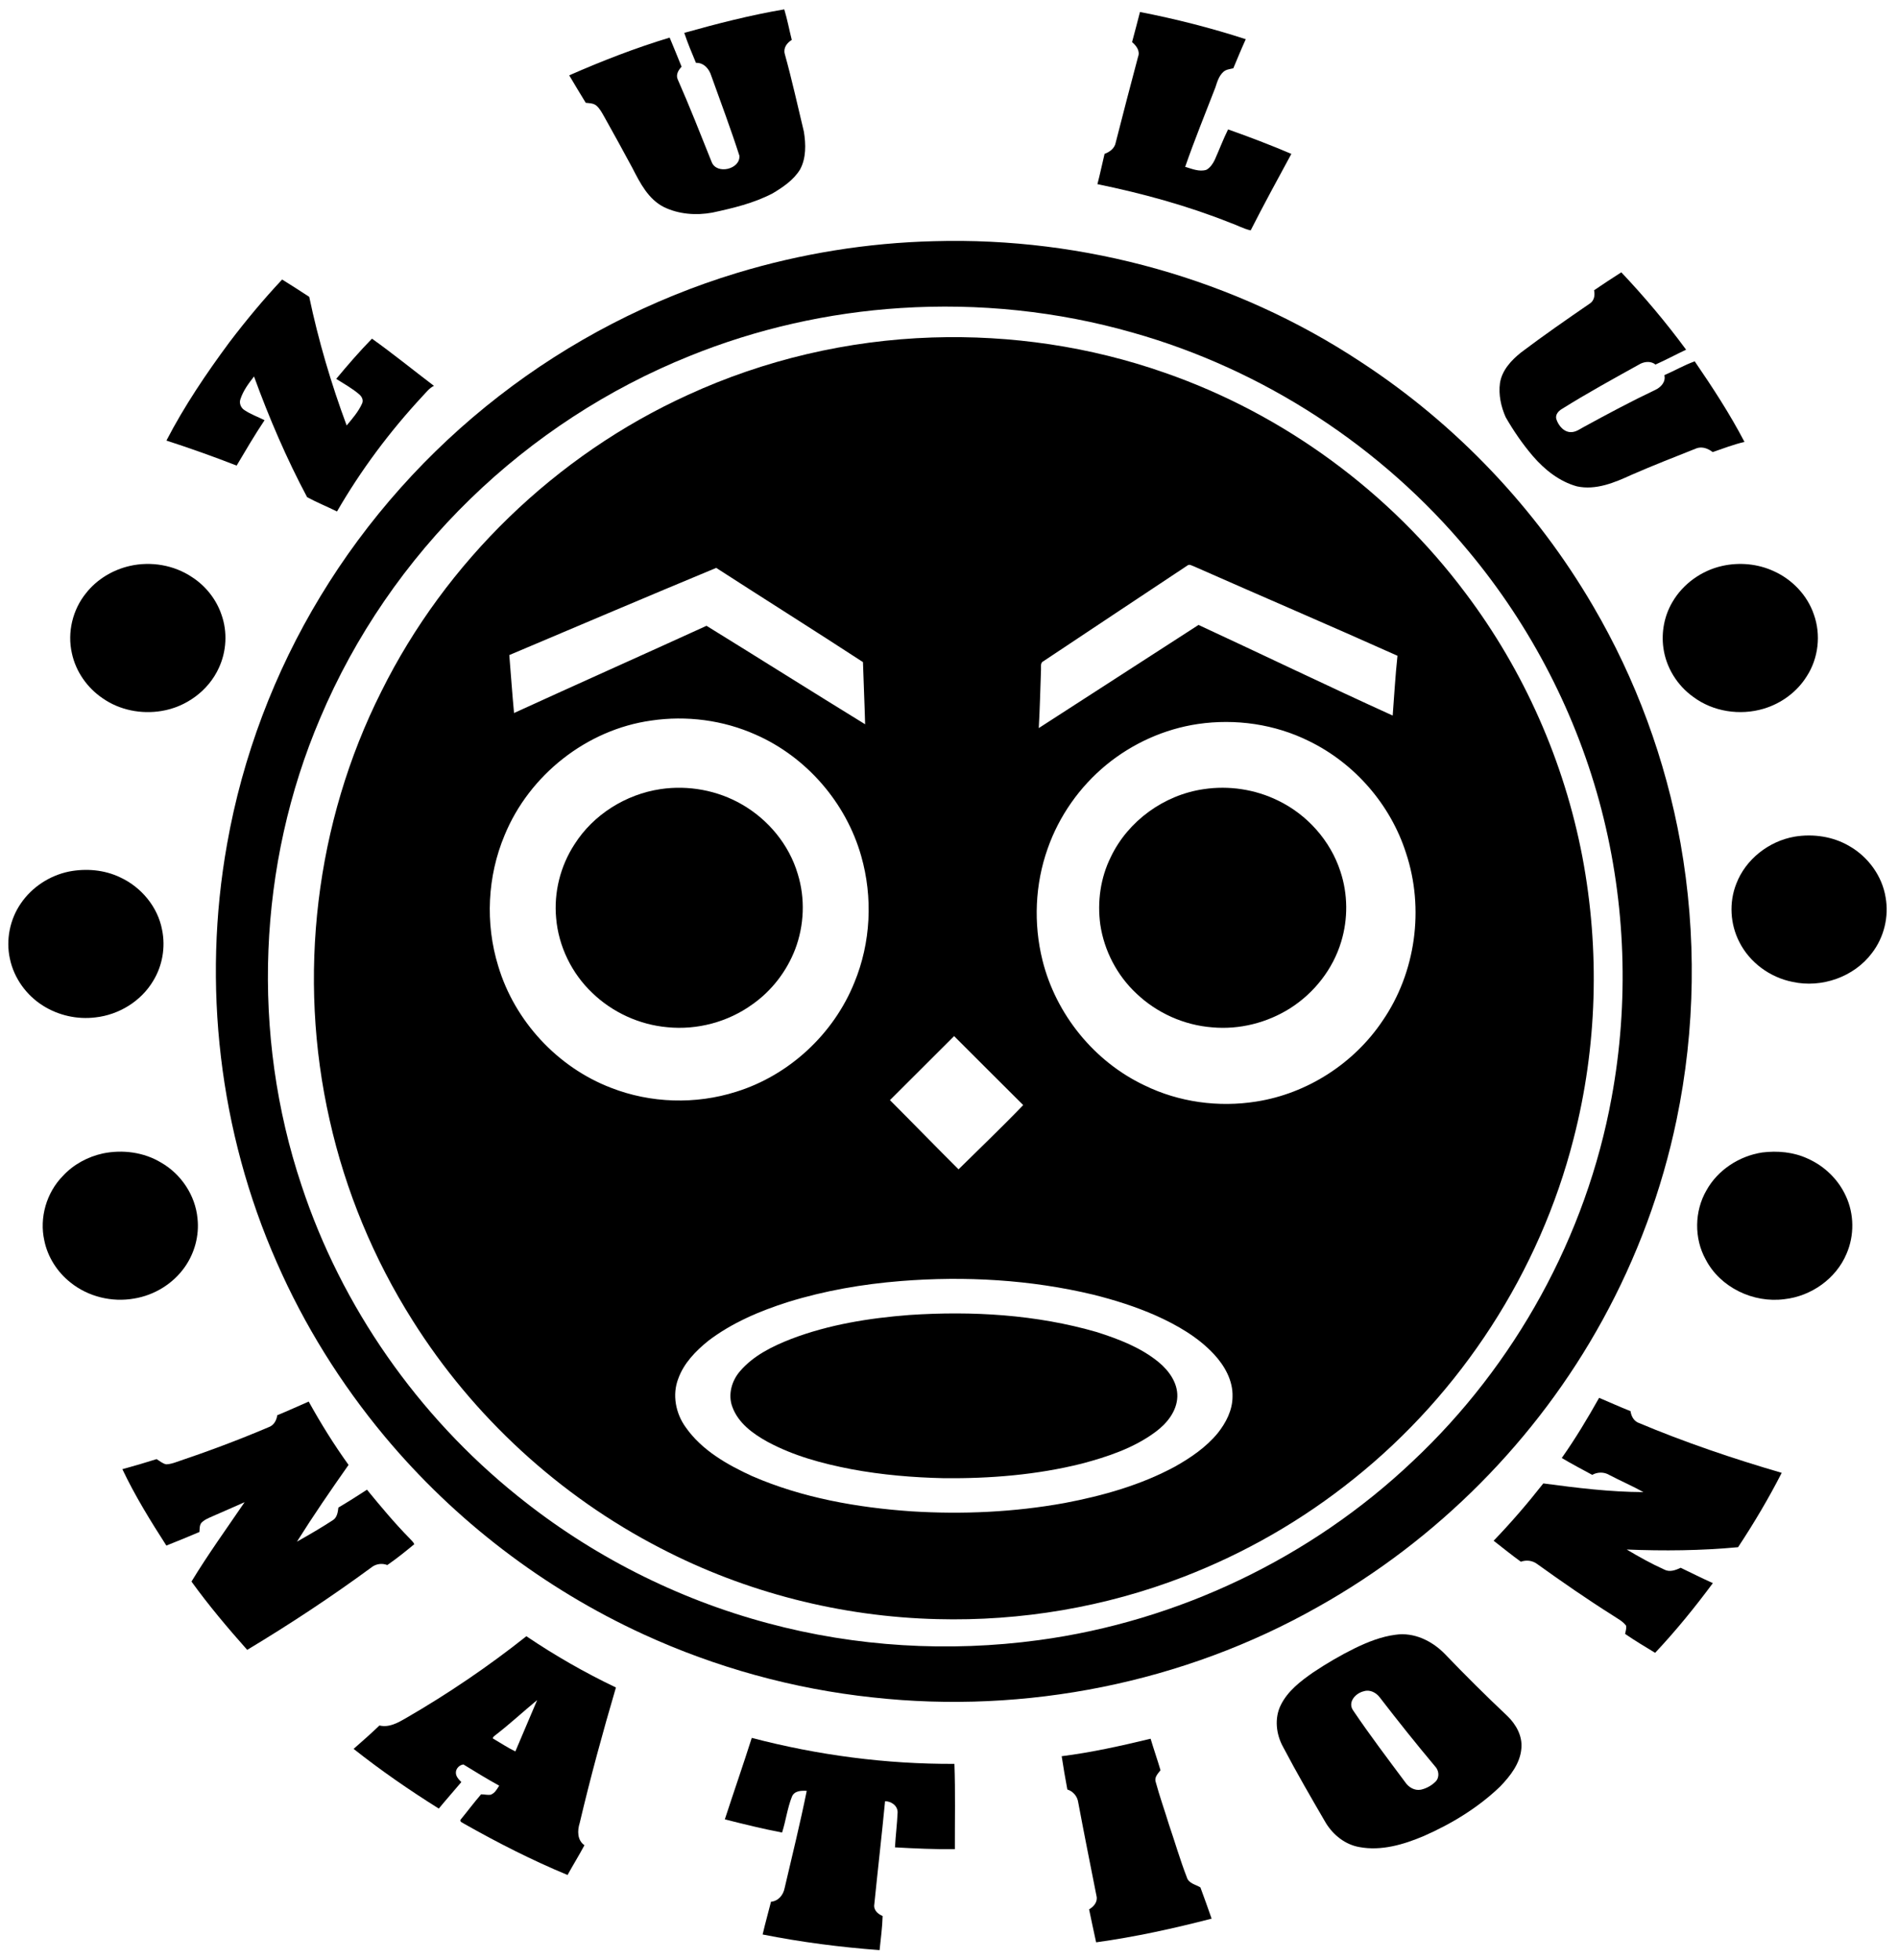 <?xml version="1.0" encoding="UTF-8" standalone="no"?>
<svg
   xmlns:dc="http://purl.org/dc/elements/1.1/"
   xmlns:cc="http://creativecommons.org/ns#"
   xmlns:rdf="http://www.w3.org/1999/02/22-rdf-syntax-ns#"
   xmlns:svg="http://www.w3.org/2000/svg"
   xmlns="http://www.w3.org/2000/svg"
   xmlns:sodipodi="http://sodipodi.sourceforge.net/DTD/sodipodi-0.dtd"
   xmlns:inkscape="http://www.inkscape.org/namespaces/inkscape"
   width="246"
   height="254"
   viewBox="0 0 196.8 203.2"
   version="1.1"
   id="svg2"
   inkscape:version="0.48.5 r10040"
   sodipodi:docname="Zulu Nation - Logo.svg">
  <defs
     id="defs50" />
  <sodipodi:namedview
     pagecolor="#ffffff"
     bordercolor="#666666"
     borderopacity="1"
     objecttolerance="10"
     gridtolerance="10"
     guidetolerance="10"
     inkscape:pageopacity="0"
     inkscape:pageshadow="2"
     inkscape:window-width="1366"
     inkscape:window-height="705"
     id="namedview48"
     showgrid="false"
     inkscape:zoom="1.7508428"
     inkscape:cx="192.0801"
     inkscape:cy="128.18974"
     inkscape:window-x="-8"
     inkscape:window-y="-8"
     inkscape:window-maximized="1"
     inkscape:current-layer="svg2" />
  <g
     id="#f2f2f2ff"
     transform="matrix(0.176,0,0,0.176,31.958,-43.339)" />
  <g
     id="#000000ff"
     transform="matrix(0.176,0,0,0.176,-5.967,-5.872)">
    <path
       d="m 437.03,52.72 c 19.43,-5.45 39.01,-10.47 58.91,-13.84 1.8,5.91 2.92,12 4.43,17.99 -2.88,1.77 -5.1,4.72 -4.12,8.29 4.21,15.13 7.57,30.49 11.25,45.76 1.19,7.39 1.41,15.56 -2.28,22.32 -3.8,6.15 -9.97,10.33 -16.05,13.97 -11.13,5.84 -23.47,8.77 -35.67,11.39 -9.5,1.74 -19.78,0.97 -28.52,-3.3 -9.15,-4.65 -14,-14.17 -18.46,-22.9 -5.43,-10.14 -11.01,-20.2 -16.61,-30.24 -1.32,-2.29 -2.55,-4.73 -4.56,-6.51 -1.75,-1.54 -4.19,-1.49 -6.36,-1.74 -3.31,-5.35 -6.52,-10.76 -9.74,-16.17 19.29,-8.48 38.99,-16.13 59.17,-22.23 2.37,5.71 4.74,11.41 7.03,17.15 -1.84,1.97 -3.47,4.58 -2.32,7.36 7.07,16.06 13.51,32.44 20.03,48.74 2.91,7.64 17,4.32 16.35,-3.69 -5.09,-15.84 -10.95,-31.42 -16.57,-47.08 -1.21,-4.06 -4.45,-7.81 -9.02,-7.61 -2.44,-5.83 -4.9,-11.67 -6.89,-17.66 z"
       id="path6"
       inkscape:connector-curvature="0"
       style="fill:#000000" />
    <path
       d="m 705.51,40.42 c 21.06,4.12 41.91,9.4 62.32,16.04 -2.58,5.65 -4.93,11.39 -7.33,17.12 -1.99,0.48 -4.19,0.65 -5.79,2.05 -2.7,2.38 -3.71,5.94 -4.78,9.23 -6.01,15.56 -12.34,31.02 -17.8,46.78 4,1.15 8.25,3.04 12.45,1.76 2.3,-1.22 3.83,-3.56 4.96,-5.84 2.67,-5.97 4.96,-12.11 7.87,-17.97 12.56,4.44 25.02,9.17 37.28,14.41 -8.11,14.95 -16.26,29.89 -23.97,45.06 -4.3,-0.95 -8.18,-3.19 -12.33,-4.6 -25.2,-10 -51.43,-17.19 -77.96,-22.63 1.57,-5.91 2.77,-11.91 4.22,-17.85 3.1,-1.11 6.01,-3.32 6.59,-6.75 4.26,-16.81 8.67,-33.59 13.12,-50.35 1.38,-3.49 -1.01,-6.6 -3.51,-8.73 1.65,-5.88 3.08,-11.83 4.66,-17.73 z"
       id="path8"
       inkscape:connector-curvature="0"
       style="fill:#000000" />
    <path
       d="m 584.23,175.42 c 88.41,-2.55 177.53,22.33 251.38,71.12 55.94,36.49 103.21,86.15 136.87,143.84 25.21,43.03 42.7,90.56 51.48,139.65 9.55,53.83 8.82,109.5 -2.36,163.02 -8.57,41.19 -23.37,81.07 -43.65,117.92 -38.64,70.42 -97.43,129.53 -167.49,168.77 -79,44.76 -172.25,63.36 -262.42,53.38 -46.62,-4.97 -92.41,-17.6 -135.02,-37.16 C 354.4,969.07 301.9,928.97 260.58,879.45 234.73,848.45 213.14,813.87 196.95,776.88 163.03,700.07 152.92,613.12 167.68,530.5 c 9.09,-51.48 27.88,-101.22 54.99,-145.91 27.43,-45.33 63.33,-85.5 105.21,-117.95 41.81,-32.47 89.63,-57.18 140.29,-72.54 37.62,-11.38 76.77,-17.71 116.06,-18.68 m -19.7,39.37 c -42.63,2.73 -84.84,12.24 -124.43,28.29 -47.93,19.29 -92,48.06 -129.04,84.07 -37.7,36.6 -68.08,80.75 -88.52,129.16 -36.87,86.4 -40.8,186.26 -10.97,275.32 23.57,71.46 68.48,135.58 127.09,182.7 43.3,34.99 93.98,60.79 147.77,75.12 51.8,13.91 106.39,17.13 159.52,9.92 C 727.9,988.3 806.08,951 866.1,894.1 926.51,837.46 968.48,761.37 983.36,679.85 993.69,623.83 991.7,565.55 977.43,510.39 963.01,454.63 935.96,402.23 899.08,358.02 848.06,296.48 778.05,250.93 701.11,229.24 656.86,216.61 610.43,211.83 564.53,214.79 z"
       id="path10"
       inkscape:connector-curvature="0"
       style="fill:#000000" />
    <path
       d="m 973.03,204.33 c 5.28,-3.62 10.65,-7.1 16.04,-10.57 13.63,14.4 26.42,29.6 38.18,45.57 -6.04,2.86 -11.94,6.01 -18.03,8.75 -2.53,-2.05 -6,-1.84 -8.8,-0.51 -15.6,8.67 -31.29,17.24 -46.44,26.73 -1.97,1.18 -3.83,3.28 -3.23,5.76 1.2,3.99 4.71,8.24 9.28,7.79 2.78,-0.21 5.02,-2.06 7.43,-3.28 13.71,-7.48 27.49,-14.85 41.6,-21.54 3.34,-1.56 6.33,-4.72 5.38,-8.7 6.01,-2.61 11.71,-5.94 17.88,-8.14 10.52,15.34 20.71,30.96 29.33,47.47 -6.41,1.44 -12.54,3.87 -18.74,5.98 -2.63,-2.06 -6.07,-3.4 -9.38,-2.28 -12.83,5.1 -25.72,10.11 -38.38,15.65 -9.99,4.58 -21.01,9.23 -32.2,6.82 -10.31,-2.83 -19.04,-9.8 -25.93,-17.78 -6.08,-7.12 -11.43,-14.87 -16.08,-22.99 -2.75,-6.22 -4.27,-13.25 -3.35,-20.04 1.16,-7.57 6.68,-13.47 12.44,-18.07 13.16,-9.94 26.72,-19.34 40.32,-28.68 2.79,-1.71 3.31,-4.97 2.68,-7.94 z"
       id="path12"
       inkscape:connector-curvature="0"
       style="fill:#000000" />
    <path
       d="m 169.07,234.93 c 9.74,-12.8 20.03,-25.21 31.05,-36.93 5.38,3.3 10.66,6.77 15.96,10.2 5.41,25.77 12.89,51.08 22.05,75.76 3.38,-4.05 6.94,-8.1 9.1,-12.96 0.97,-2.02 -0.25,-4.22 -1.84,-5.49 -4.11,-3.49 -8.87,-6.12 -13.41,-8.99 6.75,-8.13 13.68,-16.12 21.06,-23.69 12.44,8.87 24.45,18.65 36.52,27.79 -2.85,1.37 -4.7,4 -6.85,6.21 -19.18,20.66 -36.16,43.38 -50.27,67.8 -5.82,-2.9 -11.9,-5.35 -17.61,-8.44 -12.17,-22.86 -22.41,-46.74 -31.27,-71.08 -3.18,4.05 -6.37,8.34 -7.99,13.29 -0.93,2.41 0.24,5.23 2.39,6.54 3.67,2.47 7.88,3.93 11.8,5.92 -5.83,8.69 -11.1,17.74 -16.45,26.73 -13.63,-5.32 -27.44,-10.22 -41.36,-14.74 10.56,-20.38 23.47,-39.49 37.12,-57.92 z"
       id="path14"
       inkscape:connector-curvature="0"
       style="fill:#000000" />
    <path
       d="m 583.05,232.14 c 46.39,-1.52 93.1,5.35 136.92,20.72 70.3,24.38 132.85,70.35 177.38,129.91 34.4,45.62 58.1,99.21 68.8,155.33 10.37,54.8 8.76,111.91 -5.19,165.94 -19.97,78.47 -66.27,149.82 -129.5,200.34 -30.17,24.27 -64.14,43.79 -100.28,57.71 -46.09,17.82 -95.77,26.23 -145.15,24.92 -56.6,-1.38 -112.87,-15.7 -163.1,-41.84 C 363.52,914.52 312.59,867.69 276.99,811.11 254.11,774.94 237.46,734.83 228.11,693.06 208.95,608.74 219.66,517.9 258.57,440.62 c 37.99,-76.47 102.79,-139.2 180.5,-174.6 45.1,-20.74 94.38,-32.25 143.98,-33.88 m 150.43,134.28 c -28.27,18.82 -56.61,37.52 -84.85,56.39 -2.04,0.94 -1.29,3.34 -1.44,5.12 -0.41,11.42 -0.67,22.86 -1.31,34.27 31.36,-20.27 62.73,-40.53 94.12,-60.76 38.17,17.69 76.09,35.99 114.39,53.38 0.91,-11.74 1.55,-23.52 2.82,-35.22 -39.86,-17.86 -80.04,-35.04 -120,-52.69 -1.18,-0.37 -2.57,-1.44 -3.73,-0.49 m -399.53,52.77 c 0.94,11.38 1.72,22.77 2.79,34.13 37.74,-17.25 75.65,-34.14 113.4,-51.37 31.19,19.24 62.2,38.81 93.44,58 -0.32,-12.21 -0.9,-24.41 -1.27,-36.62 -28.68,-18.7 -57.69,-36.91 -86.46,-55.49 -40.71,16.92 -81.29,34.17 -121.9,51.35 m 83.64,38.57 c -38.03,5.28 -71.85,32.07 -86.39,67.49 -10.19,24.22 -11.53,52.04 -3.77,77.14 9.68,32.34 34.91,59.59 66.44,71.67 23.34,9.13 49.82,9.92 73.7,2.35 31.25,-9.69 57.45,-34.01 69.67,-64.33 9.7,-23.44 11,-50.18 4.02,-74.54 -8.92,-31.44 -32.3,-58.4 -62.25,-71.52 -19.14,-8.53 -40.71,-11.33 -61.42,-8.26 m 322.01,2.04 c -19.71,2.92 -38.51,11.41 -53.91,24.04 -15.71,12.9 -27.85,30.13 -34.57,49.33 -7.46,20.99 -8.43,44.19 -3.06,65.79 7.91,31.81 30.46,59.66 60.13,73.68 20.27,9.91 43.64,13.08 65.88,9.52 29.96,-4.69 57.52,-22.43 74.38,-47.61 19.56,-28.44 24.68,-66.08 13.78,-98.79 C 853.14,507.29 832,482.96 805.13,469.88 785.01,459.87 761.8,456.54 739.6,459.8 M 558.2,681.33 c 13.54,13.52 26.84,27.27 40.42,40.75 12.72,-12.59 25.71,-24.92 38.09,-37.85 -13.64,-13.47 -27.1,-27.12 -40.71,-40.62 -12.64,12.53 -25.14,25.2 -37.8,37.72 m 6.43,106.55 c -22.48,1.8 -44.86,5.65 -66.43,12.34 -16.68,5.29 -33.11,12.24 -47.1,22.93 -7.36,5.97 -14.33,13.1 -17.59,22.19 -3.69,9.47 -1.54,20.51 4.34,28.63 9.51,13.6 24.42,22.04 39.19,28.82 29.62,12.84 61.84,18.51 93.89,20.73 30.11,1.87 60.47,0.49 90.17,-4.9 22.48,-4.26 44.85,-10.55 65.07,-21.48 9.29,-5.23 18.32,-11.38 25.15,-19.69 4.85,-6.09 8.67,-13.46 8.71,-21.41 0.32,-9.5 -4.64,-18.3 -10.94,-25.06 -9.43,-10.14 -21.67,-17.12 -34.18,-22.76 -11.9,-5.25 -24.35,-9.18 -36.96,-12.33 -37.01,-8.85 -75.45,-11.03 -113.32,-8.01 z"
       id="path16"
       inkscape:connector-curvature="0"
       style="fill:#000000" />
    <path
       d="m 110.47,366.67 c 12.36,-2.79 25.88,-0.53 36.46,6.54 8.06,5.17 14.38,13.1 17.46,22.19 3.61,10.13 2.98,21.65 -1.57,31.39 -6.08,13.38 -19.32,23.02 -33.77,25.33 -11.94,1.99 -24.72,-0.5 -34.68,-7.49 -9.08,-6.13 -15.82,-15.75 -18.11,-26.5 -2.8,-12.27 0.43,-25.72 8.37,-35.46 6.4,-8.12 15.78,-13.73 25.84,-16 z"
       id="path18"
       inkscape:connector-curvature="0"
       style="fill:#000000" />
    <path
       d="m 1048.55,366.68 c 10.15,-2.26 21.04,-1.25 30.49,3.16 10.8,4.9 19.69,14.2 23.5,25.51 4.24,11.87 2.68,25.68 -4.17,36.27 -5.72,9.24 -15.04,16.09 -25.43,19.17 -13.91,4.16 -29.82,1.77 -41.5,-6.98 -9.43,-6.72 -16.01,-17.33 -17.57,-28.83 -1.28,-9.23 0.53,-18.88 5.26,-26.93 6.25,-10.81 17.25,-18.67 29.42,-21.37 z"
       id="path20"
       inkscape:connector-curvature="0"
       style="fill:#000000" />
    <path
       d="m 423.08,498.14 c 16.36,-2.43 33.52,0.72 47.86,8.99 15.54,8.9 27.82,23.69 32.93,40.93 4.49,14.43 3.85,30.34 -1.52,44.45 -5,13 -13.9,24.54 -25.34,32.52 -14.28,10.28 -32.39,15.11 -49.9,13.36 -16.49,-1.46 -32.4,-8.72 -44.29,-20.24 -12.08,-11.46 -19.86,-27.41 -21.27,-44.02 -1.42,-15.16 2.5,-30.75 10.82,-43.48 11.11,-17.54 30.26,-29.48 50.71,-32.51 z"
       id="path22"
       inkscape:connector-curvature="0"
       style="fill:#000000" />
    <path
       d="m 743.02,498.17 c 14.85,-2.25 30.38,0.1 43.87,6.73 17.12,8.27 30.81,23.59 36.69,41.72 4.44,13.31 4.55,27.98 0.47,41.39 -4.83,16.1 -15.83,30.11 -29.95,39.14 -13.58,8.6 -29.99,12.78 -46.03,11.31 -16.58,-1.26 -32.64,-8.46 -44.65,-19.92 -11.4,-10.63 -18.99,-25.18 -21.29,-40.58 -1.84,-13.51 0.1,-27.59 6.2,-39.84 10.15,-21.28 31.4,-36.58 54.69,-39.95 z"
       id="path24"
       inkscape:connector-curvature="0"
       style="fill:#000000" />
    <path
       d="m 1091.12,526.15 c 10.94,-1.81 22.61,-0.15 32.24,5.51 11.06,6.3 19.38,17.58 21.42,30.22 2.05,11.4 -0.94,23.59 -8.01,32.77 -10.55,14.15 -29.72,20.82 -46.87,17.02 -13.23,-2.63 -25.23,-11.39 -31.3,-23.51 -5.4,-10.49 -6.13,-23.29 -1.78,-34.27 5.51,-14.45 19.18,-25.08 34.3,-27.74 z"
       id="path26"
       inkscape:connector-curvature="0"
       style="fill:#000000" />
    <path
       d="m 74.52,546.7 c 10.08,-1.96 20.88,-1.07 30.2,3.43 12.4,5.71 22.17,17.4 24.68,30.93 2.09,10.21 0.19,21.19 -5.28,30.07 -7.14,11.98 -20.23,19.97 -34.03,21.47 -10.63,1.31 -21.7,-1.14 -30.77,-6.85 -9.85,-6.13 -17.19,-16.28 -19.58,-27.67 -2.45,-11.14 -0.03,-23.23 6.44,-32.62 6.56,-9.61 16.95,-16.41 28.34,-18.76 z"
       id="path28"
       inkscape:connector-curvature="0"
       style="fill:#000000" />
    <path
       d="m 94.58,712.71 c 11.55,-2.35 24.04,-0.75 34.2,5.39 11.82,6.73 20.22,19.33 21.48,32.92 1.11,10.04 -1.7,20.4 -7.51,28.63 -6.9,9.84 -17.95,16.6 -29.79,18.53 C 99.88,800.53 85.8,797.1 75.43,788.74 67.67,782.6 62,773.78 60.02,764.06 56.99,750.6 61.28,735.8 70.94,725.98 77.16,719.2 85.63,714.67 94.58,712.71 z"
       id="path30"
       inkscape:connector-curvature="0"
       style="fill:#000000" />
    <path
       d="m 1072.05,712.16 c 9.04,-1.12 18.48,-0.28 26.81,3.59 9.84,4.35 18.11,12.31 22.54,22.15 4.9,10.55 5.01,23.17 0.39,33.84 -6.12,14.74 -20.9,25.12 -36.67,26.82 -18.21,2.43 -37.79,-6.88 -46.32,-23.36 -6.92,-12.46 -6.69,-28.51 0.48,-40.81 6.69,-12 19.28,-20.15 32.77,-22.23 z"
       id="path32"
       inkscape:connector-curvature="0"
       style="fill:#000000" />
    <path
       d="m 569.66,807.87 c 36.99,-2.45 74.68,-0.29 110.42,10.07 12.85,4.1 25.81,9.03 36.37,17.66 6.07,5.02 11.3,12.16 11.06,20.38 -0.29,8.64 -6.19,15.84 -12.86,20.76 -12.82,9.54 -28.27,14.66 -43.55,18.71 -26.46,6.61 -53.86,8.81 -81.07,8.55 -18.31,-0.4 -36.62,-1.95 -54.62,-5.32 -17.02,-3.28 -34.03,-7.84 -49.35,-16.13 -8.57,-4.72 -17.26,-11.03 -20.71,-20.59 -2.69,-7.16 -0.37,-15.37 4.53,-20.99 7.89,-9.19 19.05,-14.68 30.15,-19 22.24,-8.49 45.99,-12.28 69.63,-14.1 z"
       id="path34"
       inkscape:connector-curvature="0"
       style="fill:#000000" />
    <path
       d="m 954,892.1 c 8.02,-11.37 15.19,-23.3 22,-35.43 6.17,2.58 12.26,5.39 18.5,7.84 0.4,2.75 1.71,5.46 4.34,6.72 27.59,11.62 56,21.23 84.73,29.62 -7.7,15.08 -16.37,29.65 -25.7,43.79 -21.8,2.05 -43.74,2.27 -65.6,1.37 7.13,4.26 14.42,8.32 22,11.75 3.22,1.76 6.74,0.45 9.79,-0.99 6.31,3.02 12.56,6.17 18.95,9.03 -10.58,14.28 -21.83,28.11 -34.01,41.06 -5.95,-3.62 -11.94,-7.19 -17.68,-11.12 0.28,-1.59 0.84,-3.2 0.62,-4.81 -2.02,-2.72 -5.12,-4.23 -7.85,-6.07 -15.25,-9.62 -30.08,-19.9 -44.72,-30.41 -2.78,-2.02 -6.27,-2.38 -9.48,-1.26 -5.47,-3.95 -10.7,-8.21 -16.03,-12.35 10.35,-10.73 20.06,-22.05 29.27,-33.76 19.53,2.6 39.22,5.06 58.98,5.12 -6.55,-3.66 -13.48,-6.6 -20.12,-10.1 -3.08,-1.87 -6.96,-1.77 -10.07,-0.06 -5.99,-3.27 -12.06,-6.43 -17.92,-9.94 z"
       id="path36"
       inkscape:connector-curvature="0"
       style="fill:#000000" />
    <path
       d="m 197.25,866.91 c 6.23,-2.55 12.35,-5.35 18.52,-8.04 7.12,12.86 14.9,25.37 23.48,37.3 -10.45,14.86 -20.74,29.83 -30.41,45.21 7.11,-4.01 14.19,-8.11 21.04,-12.57 2.61,-1.56 3.07,-4.77 3.38,-7.51 5.7,-3.37 11.3,-6.91 16.84,-10.53 8.11,9.88 16.29,19.72 25.27,28.83 0.92,1.03 2.04,1.96 2.61,3.27 -5.17,4.25 -10.38,8.49 -15.9,12.28 -3.21,-1.25 -6.81,-0.7 -9.47,1.47 -23.57,17.31 -48,33.43 -73.08,48.49 -11.5,-12.94 -22.68,-26.19 -32.82,-40.23 9.74,-16.03 20.74,-31.25 31.29,-46.75 -6.27,2.73 -12.49,5.57 -18.78,8.25 -2.39,1.07 -4.96,2.04 -6.77,4.02 -1.09,1.53 -0.88,3.51 -1.07,5.29 -6.45,2.75 -12.94,5.41 -19.47,7.99 -9.36,-14.55 -18.51,-29.35 -25.91,-44.99 6.75,-1.85 13.48,-3.8 20.15,-5.93 1.86,1.08 3.55,2.69 5.74,3.07 2.14,-0.07 4.19,-0.73 6.19,-1.44 18.2,-6.13 36.23,-12.84 53.9,-20.36 3.17,-1.06 4.84,-3.96 5.27,-7.12 z"
       id="path38"
       inkscape:connector-curvature="0"
       style="fill:#000000" />
    <path
       d="m 856.1,996.2 c 10.76,-1.57 21.3,3.53 28.74,11.04 12.06,12.58 24.43,24.87 37.11,36.82 5.07,4.9 8.92,11.7 8.26,18.97 -0.66,8.94 -6.54,16.35 -12.52,22.58 -12.98,12.46 -28.59,21.96 -45.01,29.16 -11.86,5.01 -24.99,8.92 -37.94,6.49 -8.33,-1.45 -15.4,-7.11 -19.74,-14.21 -8.62,-14.79 -17.22,-29.6 -25.18,-44.76 -4.14,-7.47 -5.23,-16.97 -1.32,-24.75 4.1,-8.24 11.64,-14.01 19.03,-19.15 7.88,-5.27 16.09,-10.07 24.6,-14.26 7.58,-3.67 15.55,-6.86 23.97,-7.93 m -18.68,33.28 c -4.86,1.08 -9.79,6.42 -6.3,11.35 9.74,14.41 20.26,28.3 30.66,42.25 1.98,2.97 5.53,5.09 9.2,4.39 3.28,-0.73 6.38,-2.46 8.75,-4.84 2.38,-2.51 1.92,-6.6 -0.42,-8.96 -11.14,-13.27 -21.94,-26.81 -32.51,-40.53 -2.12,-2.84 -5.82,-4.81 -9.38,-3.66 z"
       id="path40"
       inkscape:connector-curvature="0"
       style="fill:#000000" />
    <path
       d="m 273.17,1045.25 c 24.74,-14.31 48.45,-30.4 70.84,-48.17 16.8,11.35 34.46,21.47 52.76,30.19 -7.77,26.42 -15.03,52.99 -21.34,79.8 -1.44,4.49 -1.5,10.13 2.79,13.1 -3.15,5.94 -6.72,11.64 -9.95,17.53 -20.93,-8.67 -41.16,-18.99 -60.88,-30.14 -0.79,-0.67 -2.67,-0.97 -2.2,-2.36 4.09,-4.97 7.94,-10.15 12.14,-15.01 1.86,0.02 3.7,0.48 5.57,0.27 2.47,-0.85 3.8,-3.29 5.09,-5.37 -7.15,-3.93 -14.11,-8.2 -21.06,-12.47 -2.18,0.19 -4.37,2.25 -4.44,4.57 -0.17,2.38 1.67,4.22 3.2,5.8 -4.4,5.23 -8.94,10.33 -13.28,15.6 -17.32,-10.85 -34.16,-22.48 -50.19,-35.16 5.17,-4.5 10.28,-9.05 15.24,-13.78 5.68,1.38 10.98,-1.66 15.71,-4.4 m 52.83,9.9 c -0.66,0.61 -1.74,1.06 -1.75,2.12 4.41,2.57 8.67,5.44 13.27,7.66 4.21,-10.11 8.62,-20.14 12.85,-30.25 -8.18,6.75 -15.97,13.98 -24.37,20.47 z"
       id="path42"
       inkscape:connector-curvature="0"
       style="fill:#000000" />
    <path
       d="m 476.79,1056.96 c 38.92,10.19 79.16,15.5 119.4,15.3 0.6,16.72 0.21,33.47 0.26,50.21 -11.77,0.18 -23.53,-0.39 -35.28,-1.04 0.37,-6.85 1.24,-13.67 1.55,-20.51 0.1,-3.99 -3.7,-6.63 -7.39,-6.68 -1.95,20.26 -4.3,40.48 -6.34,60.74 -0.58,3.37 2.09,5.71 4.9,6.9 -0.17,6.71 -1.12,13.39 -1.79,20.07 -23.12,-1.71 -46.16,-4.68 -68.9,-9.2 1.48,-6.47 3.31,-12.85 4.93,-19.29 4.32,-0.37 7.22,-3.94 8.01,-7.98 4.45,-19.09 9.16,-38.13 13.04,-57.33 -3.22,-0.17 -7.27,-0.1 -8.72,3.42 -2.7,6.79 -3.58,14.17 -5.81,21.14 -11.33,-2.18 -22.54,-4.93 -33.72,-7.77 5.21,-16.02 10.76,-31.93 15.86,-47.98 z"
       id="path44"
       inkscape:connector-curvature="0"
       style="fill:#000000" />
    <path
       d="m 659.38,1067.75 c 17.67,-2.24 35.09,-6.12 52.39,-10.3 1.85,6.21 4,12.34 5.83,18.56 -1.54,1.99 -3.79,4.17 -2.81,6.96 2.28,8.44 5.24,16.7 7.8,25.07 3.53,10.3 6.54,20.8 10.49,30.95 1.05,3.76 5.18,4.26 8.03,6.03 2.29,6.09 4.43,12.25 6.6,18.4 -22.42,5.8 -45.08,10.78 -68.04,13.95 -1.39,-6.48 -2.82,-12.94 -4.14,-19.42 2.81,-1.62 5.22,-4.48 4.35,-7.94 -3.64,-18.36 -7.31,-36.71 -10.76,-55.09 -0.49,-3.55 -3,-6.49 -6.4,-7.56 -1.21,-6.52 -2.37,-13.05 -3.34,-19.61 z"
       id="path46"
       inkscape:connector-curvature="0"
       style="fill:#000000" />
  </g>
</svg>
